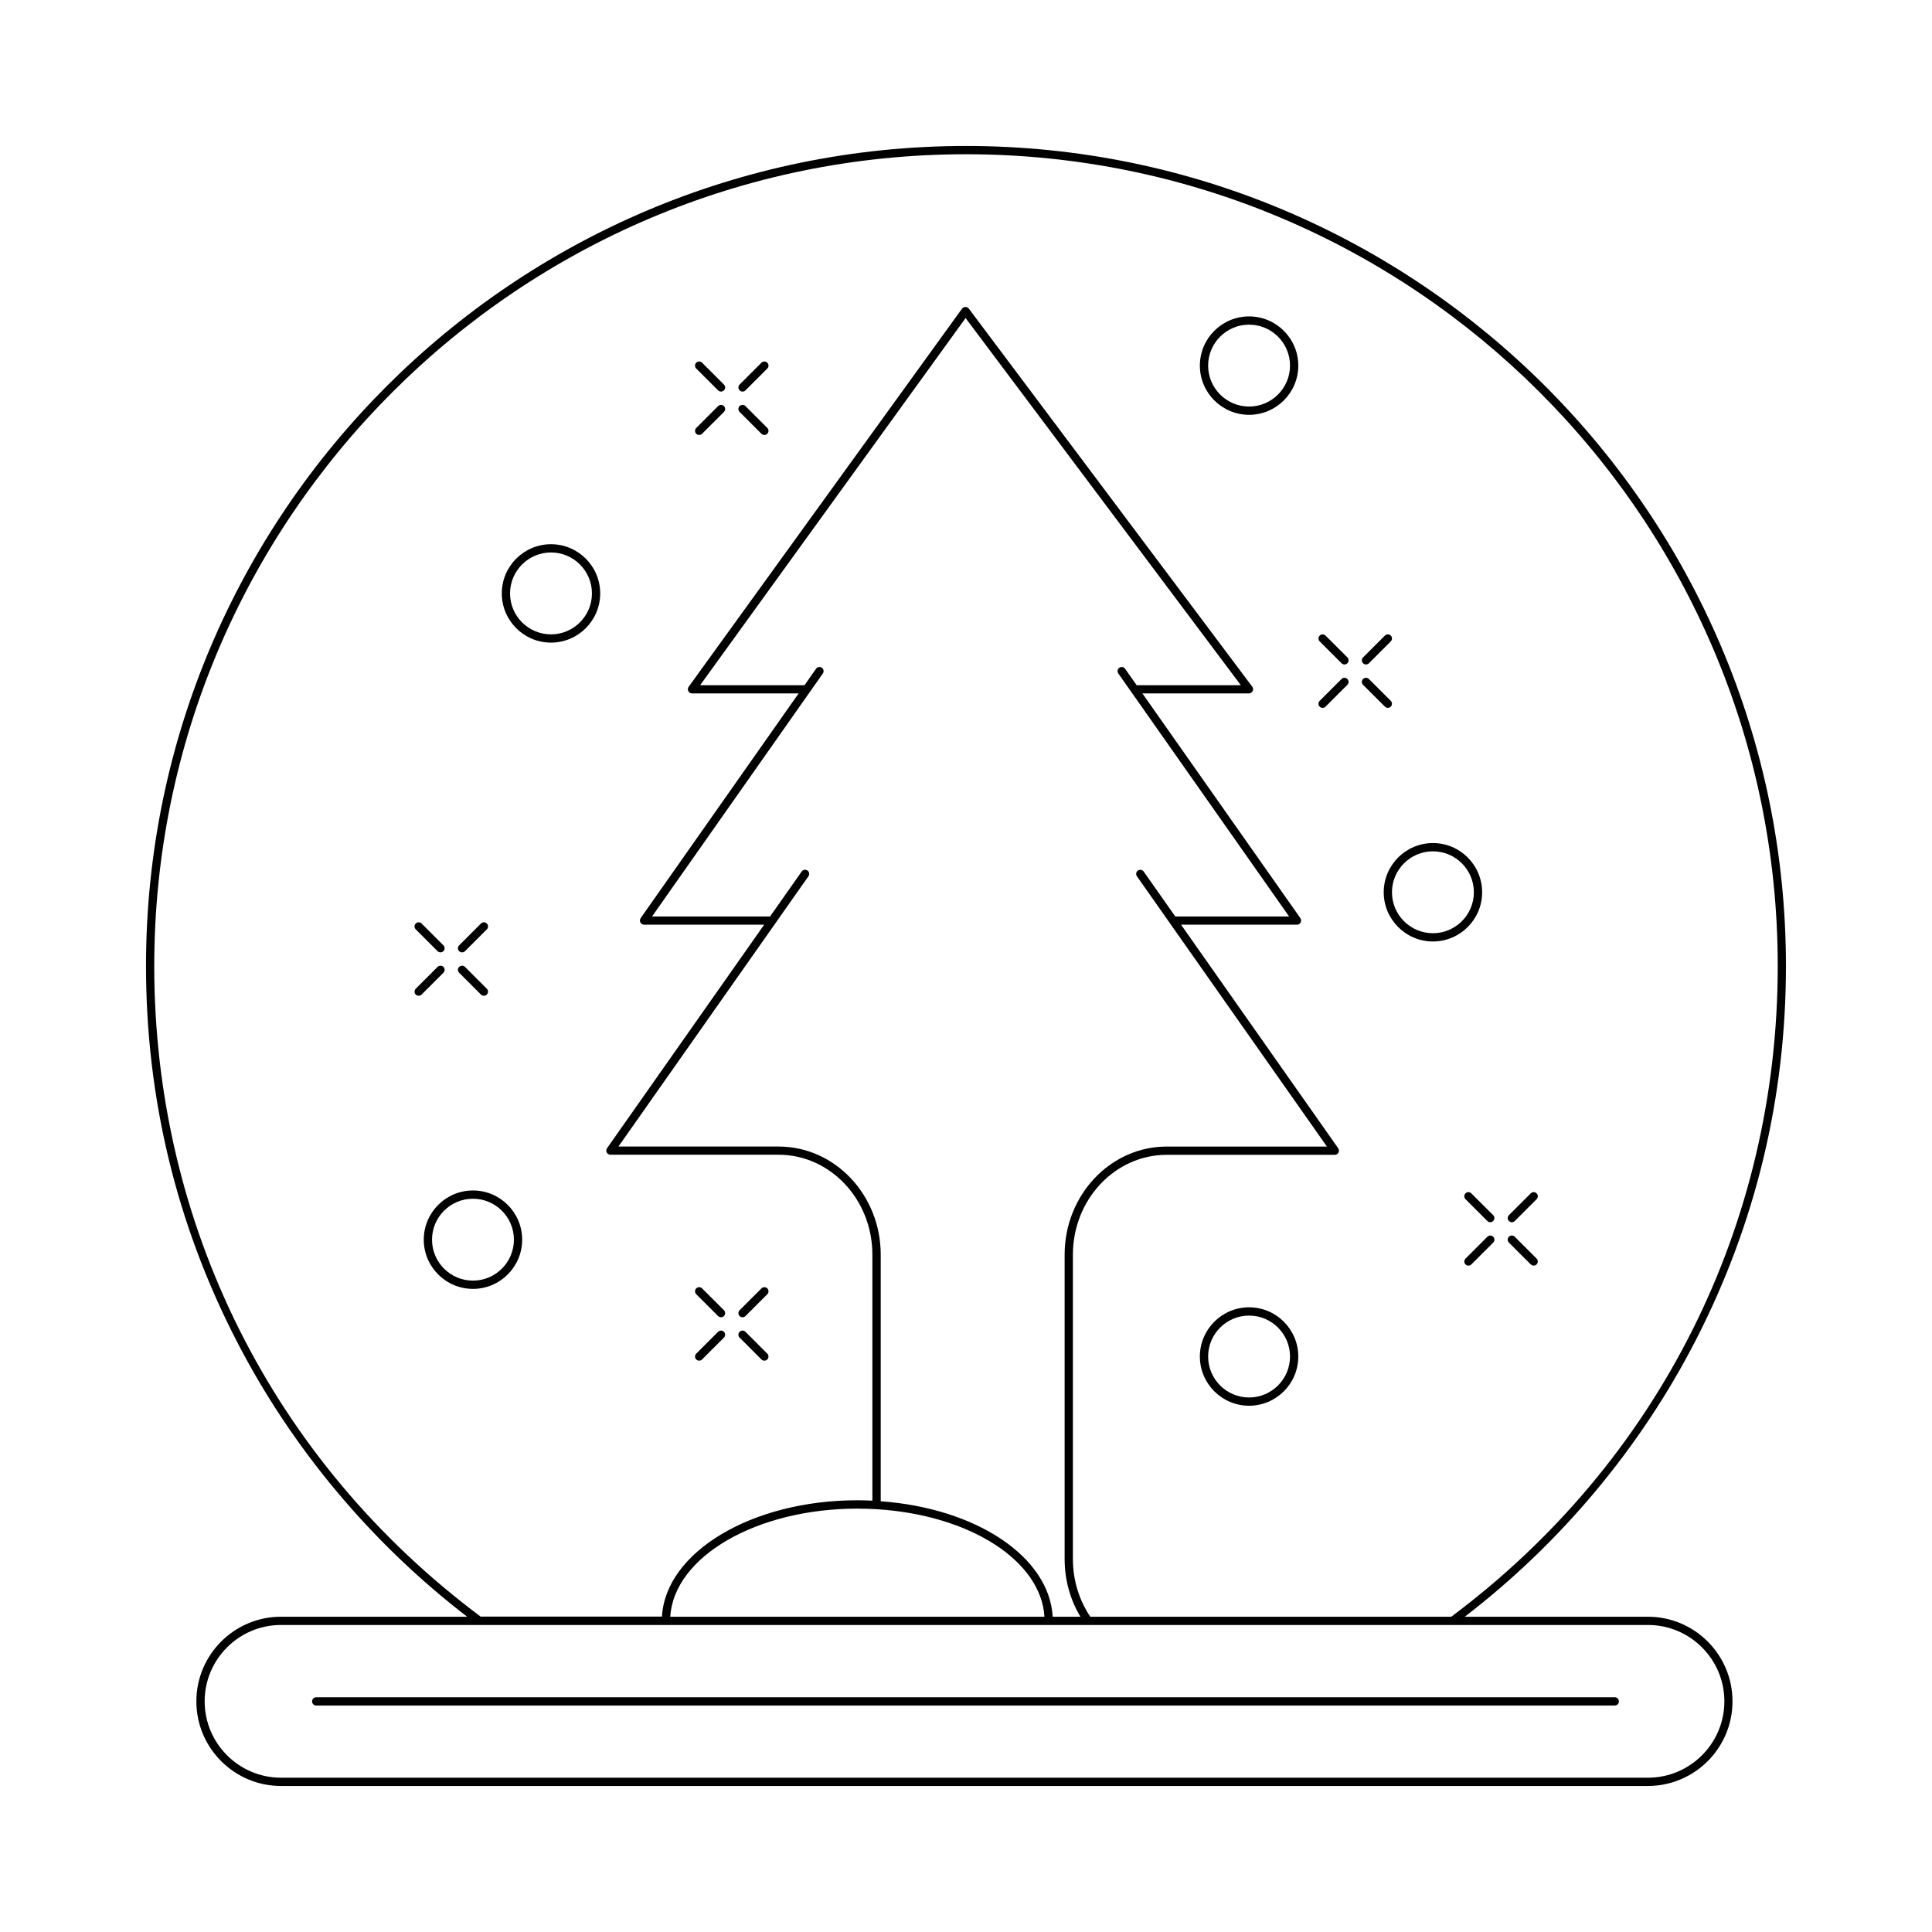 <?xml version="1.0" encoding="UTF-8"?>
<!-- The Best Svg Icon site in the world: iconSvg.co, Visit us! https://iconsvg.co -->
<svg fill="#000000" width="800px" height="800px" version="1.1" viewBox="144 144 512 512" xmlns="http://www.w3.org/2000/svg">
 <g>
  <path d="m544.66 467.9c0.281 0 0.559-0.105 0.77-0.316l5.785-5.785c0.43-0.43 0.43-1.117 0-1.547-0.43-0.43-1.117-0.43-1.547 0l-5.785 5.777c-0.43 0.43-0.43 1.125 0 1.551 0.215 0.211 0.496 0.32 0.777 0.32z"/>
  <path d="m538.17 471.75-5.785 5.789c-0.43 0.422-0.43 1.117 0 1.547 0.211 0.211 0.492 0.316 0.77 0.316s0.559-0.105 0.77-0.316l5.785-5.785c0.43-0.43 0.43-1.125 0-1.551-0.426-0.43-1.113-0.43-1.539 0z"/>
  <path d="m532.38 460.25c-0.43 0.43-0.43 1.117 0 1.547l5.785 5.785c0.211 0.211 0.492 0.316 0.77 0.316s0.559-0.105 0.77-0.316c0.43-0.43 0.43-1.125 0-1.551l-5.785-5.777c-0.418-0.434-1.109-0.434-1.539-0.004z"/>
  <path d="m549.67 479.08c0.211 0.211 0.492 0.316 0.77 0.316s0.559-0.105 0.77-0.316c0.43-0.43 0.43-1.125 0-1.547l-5.785-5.785c-0.43-0.43-1.117-0.43-1.547 0-0.43 0.43-0.43 1.125 0 1.551z"/>
  <path d="m506.01 320.09c0.281 0 0.559-0.105 0.77-0.324l5.785-5.785c0.43-0.422 0.43-1.117 0-1.547-0.43-0.43-1.117-0.43-1.547 0l-5.785 5.785c-0.43 0.422-0.43 1.117 0 1.547 0.211 0.211 0.492 0.324 0.777 0.324z"/>
  <path d="m494.51 331.59c0.281 0 0.559-0.105 0.77-0.316l5.785-5.785c0.43-0.422 0.43-1.117 0-1.547-0.43-0.43-1.125-0.43-1.547 0l-5.785 5.785c-0.43 0.422-0.43 1.117 0 1.547 0.215 0.211 0.496 0.316 0.777 0.316z"/>
  <path d="m499.53 319.77c0.211 0.211 0.492 0.324 0.77 0.324s0.559-0.105 0.77-0.324c0.43-0.422 0.43-1.117 0-1.547l-5.785-5.785c-0.43-0.43-1.117-0.43-1.547 0-0.43 0.422-0.43 1.117 0 1.547z"/>
  <path d="m511.02 331.27c0.211 0.211 0.492 0.316 0.77 0.316 0.277 0 0.559-0.105 0.77-0.316 0.43-0.43 0.43-1.117 0-1.547l-5.785-5.785c-0.43-0.422-1.125-0.422-1.547 0-0.43 0.422-0.43 1.125 0 1.547z"/>
  <path d="m340.78 493.09c0.281 0 0.559-0.105 0.777-0.316l5.785-5.785c0.43-0.43 0.43-1.125 0-1.547-0.43-0.43-1.125-0.43-1.547 0l-5.789 5.777c-0.43 0.43-0.43 1.117 0 1.551 0.215 0.207 0.496 0.32 0.773 0.32z"/>
  <path d="m334.3 496.94-5.785 5.785c-0.43 0.43-0.43 1.117 0 1.547 0.211 0.211 0.492 0.316 0.77 0.316s0.559-0.105 0.77-0.316l5.789-5.785c0.43-0.43 0.43-1.117 0-1.547-0.426-0.43-1.113-0.43-1.543 0z"/>
  <path d="m334.3 492.77c0.211 0.211 0.492 0.316 0.777 0.316 0.277 0 0.559-0.105 0.77-0.316 0.43-0.434 0.43-1.125 0-1.551l-5.785-5.777c-0.43-0.43-1.125-0.43-1.547 0-0.43 0.422-0.43 1.117 0 1.547z"/>
  <path d="m341.55 496.94c-0.43-0.43-1.125-0.43-1.547 0-0.43 0.43-0.43 1.117 0 1.547l5.785 5.785c0.211 0.211 0.492 0.316 0.777 0.316 0.277 0 0.559-0.105 0.77-0.316 0.43-0.43 0.43-1.117 0-1.547z"/>
  <path d="m266.45 396.39c0.281 0 0.559-0.105 0.777-0.316l5.785-5.785c0.43-0.43 0.43-1.117 0-1.547-0.43-0.43-1.117-0.43-1.547 0l-5.785 5.785c-0.43 0.43-0.43 1.117 0 1.547 0.215 0.211 0.492 0.316 0.77 0.316z"/>
  <path d="m261.51 400.24c-0.422-0.43-1.117-0.43-1.547 0l-5.785 5.777c-0.43 0.43-0.43 1.125 0 1.551 0.211 0.211 0.492 0.316 0.77 0.316 0.277 0 0.559-0.105 0.777-0.316l5.785-5.785c0.43-0.426 0.43-1.117 0-1.543z"/>
  <path d="m259.96 396.07c0.211 0.211 0.492 0.316 0.777 0.316 0.277 0 0.559-0.105 0.77-0.316 0.43-0.43 0.43-1.117 0-1.547l-5.785-5.785c-0.43-0.43-1.117-0.43-1.547 0-0.43 0.422-0.43 1.117 0 1.547z"/>
  <path d="m271.46 407.57c0.211 0.211 0.492 0.316 0.77 0.316 0.281 0 0.559-0.105 0.777-0.316 0.43-0.43 0.43-1.125 0-1.547l-5.785-5.785c-0.43-0.422-1.117-0.422-1.547 0-0.422 0.43-0.422 1.117 0 1.547z"/>
  <path d="m340.78 247.77c0.281 0 0.559-0.105 0.777-0.316l5.785-5.785c0.43-0.422 0.43-1.117 0-1.547-0.43-0.422-1.117-0.422-1.547 0l-5.785 5.785c-0.43 0.43-0.43 1.117 0 1.547 0.211 0.211 0.492 0.316 0.77 0.316z"/>
  <path d="m329.29 259.27c0.281 0 0.559-0.105 0.77-0.316l5.789-5.785c0.43-0.422 0.43-1.117 0-1.547s-1.117-0.43-1.547 0l-5.785 5.785c-0.43 0.422-0.43 1.117 0 1.547 0.211 0.207 0.488 0.316 0.773 0.316z"/>
  <path d="m334.3 247.45c0.211 0.211 0.492 0.316 0.777 0.316 0.277 0 0.559-0.105 0.77-0.316 0.43-0.43 0.43-1.117 0-1.547l-5.789-5.785c-0.43-0.422-1.117-0.422-1.547 0-0.43 0.43-0.43 1.125 0 1.547z"/>
  <path d="m345.79 258.95c0.211 0.211 0.492 0.316 0.777 0.316 0.277 0 0.559-0.105 0.77-0.316 0.43-0.43 0.43-1.125 0-1.547l-5.785-5.785c-0.43-0.43-1.125-0.43-1.547 0-0.43 0.422-0.43 1.117 0 1.547z"/>
  <path d="m290.02 314.3c7.188 0 13.039-5.848 13.039-13.039 0-7.188-5.848-13.039-13.039-13.039-7.188 0-13.039 5.848-13.039 13.039 0 7.191 5.852 13.039 13.039 13.039zm0-23.891c5.984 0 10.852 4.867 10.852 10.852s-4.867 10.852-10.852 10.852-10.852-4.867-10.852-10.852 4.871-10.852 10.852-10.852z"/>
  <path d="m282.38 472.53c0-7.195-5.848-13.043-13.039-13.043-7.188 0-13.039 5.848-13.039 13.043 0 7.188 5.848 13.039 13.039 13.039s13.039-5.852 13.039-13.039zm-13.039 10.848c-5.984 0-10.852-4.867-10.852-10.852 0-5.984 4.867-10.848 10.852-10.848s10.852 4.867 10.852 10.848c0.004 5.984-4.863 10.852-10.852 10.852z"/>
  <path d="m475.02 490.45c-7.195 0-13.043 5.848-13.043 13.043 0 7.188 5.848 13.039 13.043 13.039 7.188 0 13.039-5.848 13.039-13.039 0-7.195-5.848-13.043-13.039-13.043zm0 23.898c-5.984 0-10.852-4.871-10.852-10.852s4.867-10.852 10.852-10.852 10.848 4.871 10.848 10.852-4.863 10.852-10.848 10.852z"/>
  <path d="m475.02 253.93c7.188 0 13.039-5.848 13.039-13.039 0-7.188-5.848-13.039-13.039-13.039-7.195 0-13.043 5.848-13.043 13.039 0 7.191 5.856 13.039 13.043 13.039zm0-23.895c5.984 0 10.848 4.867 10.848 10.852s-4.867 10.852-10.848 10.852c-5.984 0-10.852-4.867-10.852-10.852 0-5.981 4.871-10.852 10.852-10.852z"/>
  <path d="m523.74 393.5c7.195 0 13.043-5.848 13.043-13.039 0-7.188-5.848-13.039-13.043-13.039-7.188 0-13.039 5.848-13.039 13.039 0 7.188 5.856 13.039 13.039 13.039zm0-23.891c5.984 0 10.852 4.871 10.852 10.852 0 5.981-4.867 10.852-10.852 10.852s-10.852-4.871-10.852-10.852c0-5.981 4.871-10.852 10.852-10.852z"/>
  <path d="m580.71 572.45h-48.527c25.461-19.555 46.602-44.824 61.223-73.309 15.852-30.859 23.887-64.215 23.887-99.156 0-119.82-97.48-217.3-217.3-217.3s-217.3 97.48-217.3 217.3c0 34.938 8.035 68.297 23.891 99.156 14.625 28.48 35.766 53.758 61.223 73.309h-49.344c-12.367 0-22.426 10.062-22.426 22.426 0 12.367 10.062 22.426 22.426 22.426h362.24c12.367 0 22.426-10.055 22.426-22.426 0.008-12.367-10.055-22.426-22.418-22.426zm-395.83-172.46c0-118.61 96.5-215.11 215.12-215.11s215.12 96.5 215.12 215.11c0 68.562-31.535 131.4-86.52 172.46h-95.668c-3.004-4.492-4.602-9.766-4.602-15.301v-0.012-80.648c0-14.586 11.148-26.449 24.859-26.449h44.566 0.004c0.125 0 0.25-0.031 0.379-0.082 0.039-0.016 0.082-0.035 0.109-0.055 0.047-0.023 0.098-0.035 0.133-0.07 0.031-0.016 0.039-0.047 0.066-0.066 0.059-0.051 0.105-0.105 0.152-0.16 0.047-0.055 0.086-0.105 0.109-0.168 0.035-0.066 0.055-0.121 0.074-0.191 0.02-0.07 0.039-0.141 0.047-0.223 0.004-0.031 0.02-0.055 0.02-0.09s-0.02-0.07-0.023-0.105c-0.004-0.074-0.02-0.141-0.047-0.215-0.02-0.07-0.051-0.137-0.09-0.203-0.016-0.031-0.02-0.07-0.047-0.102l-41.648-59.254h30.738c0.125 0 0.258-0.031 0.379-0.074 0.039-0.016 0.082-0.035 0.117-0.055 0.047-0.023 0.09-0.035 0.125-0.066 0.023-0.02 0.039-0.047 0.066-0.066 0.059-0.051 0.105-0.105 0.156-0.168 0.039-0.055 0.082-0.105 0.105-0.168 0.035-0.059 0.059-0.125 0.082-0.195 0.02-0.07 0.035-0.137 0.039-0.211 0.004-0.035 0.02-0.059 0.02-0.098s-0.02-0.074-0.02-0.109c-0.012-0.07-0.023-0.141-0.047-0.211-0.023-0.074-0.055-0.141-0.098-0.211-0.016-0.031-0.02-0.066-0.039-0.102l-41.875-59.57h28.266c0.02 0 0.039-0.012 0.055-0.012 0.109-0.004 0.223-0.023 0.324-0.066 0.055-0.02 0.105-0.051 0.152-0.082 0.047-0.023 0.09-0.035 0.125-0.066 0.016-0.012 0.02-0.031 0.039-0.047 0.07-0.055 0.117-0.121 0.172-0.191 0.035-0.047 0.07-0.09 0.098-0.141 0.035-0.07 0.059-0.141 0.074-0.215 0.02-0.066 0.035-0.125 0.039-0.195 0.004-0.031 0.02-0.051 0.02-0.082 0-0.051-0.023-0.09-0.031-0.137-0.004-0.07-0.02-0.133-0.039-0.203-0.023-0.074-0.059-0.145-0.105-0.211-0.02-0.035-0.023-0.074-0.051-0.105l-75.148-100.24c-0.035-0.047-0.082-0.07-0.117-0.105-0.039-0.039-0.07-0.09-0.117-0.121-0.016-0.012-0.035-0.016-0.051-0.023-0.066-0.039-0.133-0.066-0.207-0.09-0.066-0.023-0.125-0.055-0.191-0.066-0.07-0.016-0.137-0.004-0.207-0.004-0.07 0-0.141-0.004-0.211 0.012-0.066 0.012-0.121 0.039-0.18 0.066-0.07 0.031-0.141 0.055-0.211 0.102-0.016 0.012-0.031 0.012-0.051 0.02-0.047 0.035-0.07 0.086-0.105 0.121-0.039 0.039-0.09 0.066-0.121 0.109l-72.469 100.24c-0.023 0.035-0.035 0.086-0.055 0.121-0.031 0.055-0.059 0.109-0.082 0.176-0.023 0.082-0.039 0.156-0.051 0.242 0 0.035-0.02 0.07-0.02 0.105 0 0.023 0.012 0.051 0.016 0.074 0.004 0.086 0.023 0.156 0.047 0.238 0.02 0.059 0.035 0.121 0.066 0.176 0.031 0.066 0.07 0.117 0.117 0.176 0.047 0.059 0.09 0.109 0.152 0.16 0.02 0.02 0.031 0.047 0.055 0.066 0.047 0.031 0.09 0.047 0.137 0.066 0.039 0.023 0.082 0.047 0.125 0.066 0.109 0.039 0.227 0.066 0.348 0.07 0.012 0 0.02 0.004 0.035 0.004h28.266l-41.875 59.57c-0.023 0.035-0.031 0.082-0.051 0.117-0.031 0.055-0.055 0.109-0.074 0.176-0.023 0.082-0.039 0.16-0.051 0.246 0 0.031-0.016 0.059-0.016 0.09 0 0.023 0.012 0.051 0.016 0.074 0.004 0.086 0.023 0.168 0.051 0.246 0.016 0.055 0.035 0.109 0.059 0.16 0.035 0.07 0.082 0.133 0.133 0.191 0.039 0.051 0.086 0.102 0.137 0.141 0.023 0.023 0.039 0.055 0.07 0.074 0.047 0.031 0.098 0.047 0.145 0.07 0.035 0.016 0.066 0.035 0.105 0.051 0.121 0.047 0.25 0.082 0.383 0.082h31.84l-41.648 59.246c-0.02 0.031-0.023 0.07-0.047 0.102-0.035 0.07-0.066 0.133-0.09 0.207-0.02 0.07-0.035 0.137-0.047 0.211-0.004 0.039-0.02 0.074-0.02 0.109 0 0.031 0.016 0.059 0.016 0.09 0.004 0.074 0.02 0.145 0.047 0.215 0.02 0.07 0.039 0.133 0.07 0.191 0.031 0.066 0.07 0.109 0.109 0.168 0.047 0.059 0.098 0.109 0.152 0.16 0.023 0.02 0.035 0.051 0.066 0.07 0.039 0.031 0.09 0.039 0.137 0.066 0.035 0.02 0.07 0.047 0.109 0.059 0.125 0.047 0.25 0.074 0.383 0.074h44.57c13.707 0 24.863 11.863 24.863 26.453v65.223c-1.32-0.066-2.66-0.105-4-0.105-27.973 0-50.812 13.738-51.758 30.832h-48.047c-54.973-41.031-86.504-103.86-86.504-172.43zm192.52 141.86v-65.355c0-15.793-12.133-28.648-27.043-28.648h-42.465l50.352-71.625c0.348-0.492 0.227-1.18-0.266-1.527-0.492-0.348-1.18-0.227-1.527 0.266l-8.379 11.922h-31.277l45.266-64.402c0.348-0.492 0.227-1.18-0.266-1.523-0.492-0.348-1.176-0.227-1.523 0.266l-3.066 4.363h-27.664l70.348-97.301 72.945 97.301h-27.613l-3.066-4.363c-0.344-0.492-1.027-0.613-1.527-0.266-0.492 0.348-0.609 1.027-0.266 1.523l45.266 64.402h-30.164l-8.375-11.914c-0.348-0.492-1.031-0.613-1.527-0.266-0.5 0.344-0.613 1.027-0.266 1.523l50.352 71.625h-42.469c-14.914 0-27.043 12.852-27.043 28.648v80.656c0 0.004 0.004 0.012 0.004 0.016 0 5.477 1.445 10.723 4.188 15.289h-7.359c-0.859-15.805-20.086-28.754-45.566-30.609zm43.387 30.602h-99.16c0.969-15.895 22.836-28.652 49.586-28.652 1.691 0 3.387 0.055 5.031 0.152 24.801 1.504 43.656 13.656 44.543 28.5zm159.93 42.66h-362.24c-11.16 0-20.238-9.078-20.238-20.238s9.078-20.238 20.238-20.238h102.02 0.016 101.41 0.023 0.016 10.375 0.012 0.016 148.37c11.16 0 20.242 9.078 20.242 20.238s-9.09 20.238-20.25 20.238z"/>
  <path d="m571.93 593.79h-344.13c-0.605 0-1.094 0.488-1.094 1.094 0 0.605 0.488 1.094 1.094 1.094h344.13c0.605 0 1.094-0.488 1.094-1.094 0-0.605-0.488-1.094-1.094-1.094z"/>
 </g>
</svg>